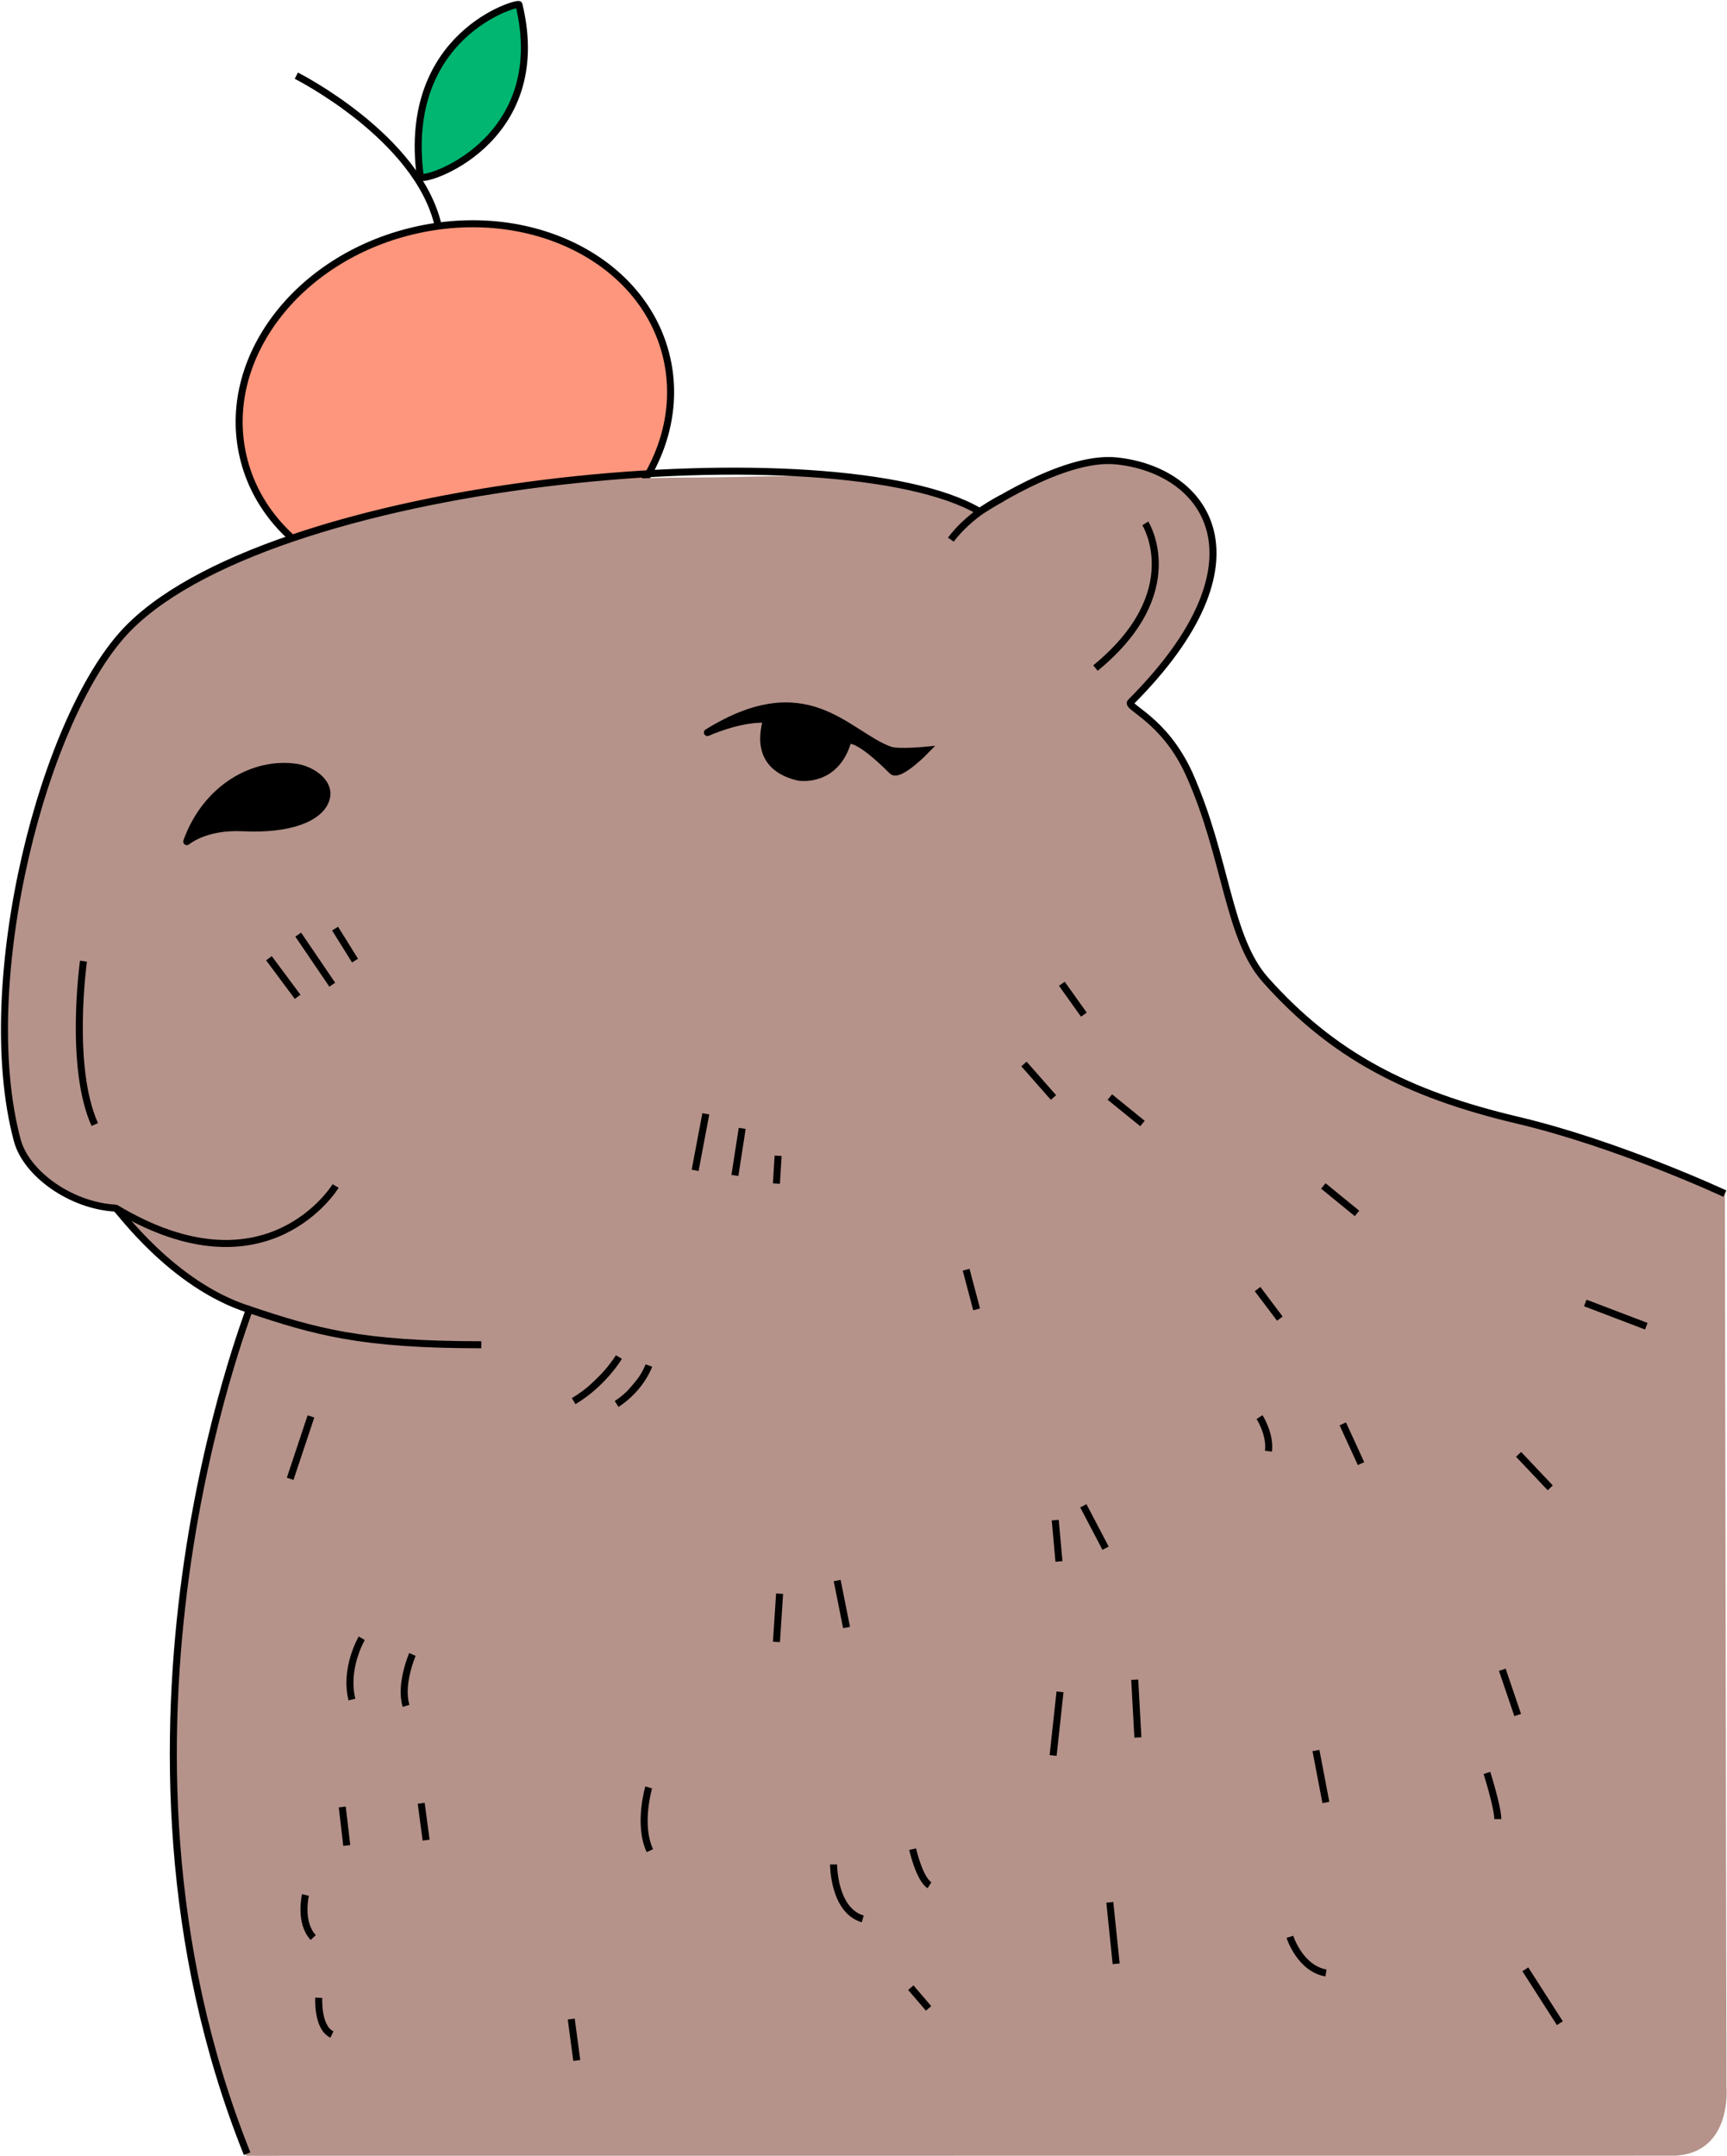 <svg width="1231" height="1536" viewBox="0 0 1231 1536" fill="none" xmlns="http://www.w3.org/2000/svg">
<path d="M299.58 125.84C286.03 24.48 369.41 1.24 369.91 3.29C393.75 101.67 300.29 131.13 299.58 125.84Z" fill="#00B671" stroke="black" stroke-width="5" stroke-miterlimit="10"/>
<path d="M353.851 415.477C437.17 395.822 491.452 323.675 475.094 254.333C458.737 184.99 377.933 144.71 294.614 164.365C211.296 184.02 157.014 256.166 173.371 325.509C189.729 394.851 270.533 435.131 353.851 415.477Z" fill="#FD967C" stroke="black" stroke-width="5" stroke-miterlimit="10"/>
<path d="M211.22 53.91C211.22 53.91 297.99 97.52 312.4 161.04" stroke="black" stroke-width="5" stroke-miterlimit="10"/>
<path d="M175.61 1535.65C124.95 1409.13 119.02 1274.16 128.69 1152.41C139.14 1020.82 180.9 934.61 179.49 933.97C100.85 897.94 86.59 861.45 83.68 861.31C41.18 859.28 14.56 823.17 13.82 819.36C-2.37 736.52 6.3 648.43 24.44 585.16C47.94 503.19 80.25 463.46 85.43 457.03C153.65 372.21 342.44 340.35 490.94 340.18C538.87 340.12 585.89 336.89 620.39 341.72C651.11 346.02 672.22 352.82 684.46 358.19C691.93 361.47 695.78 365.48 697.42 364.42C806.4 293.8 842.58 345.12 851.56 356.85C896.48 415.52 801.33 499.11 804.51 501.26C853.36 534.26 853.87 561.85 860.49 584.95C871.65 623.85 878.45 656.79 890.17 680.07C905.58 710.67 926.63 726.71 948.54 739.19C961.83 746.76 986.41 766.55 1009.38 775.1C1039.18 786.19 1101.6 802.09 1151.71 818.95C1195.5 833.68 1229.48 850.26 1229.48 850.26L1230.61 1486.58C1230.61 1486.58 1235.05 1533.16 1194.28 1535.58L175.61 1535.65Z" fill="#B5938A"/>
<path d="M176.14 1534.15C56.47 1236.01 178.6 933.11 177.64 932.81C122.2 915.33 83.87 860.6 82.47 860.6C50.65 858.94 18.72 836.13 12.32 812.29C-17.76 700.25 31.03 507.91 92.06 446.88C200.58 338.36 598.65 305.84 698.15 364.34C698.93 364.8 756.98 324.33 795.72 328.31C860.29 334.95 906.8 399.32 805.95 500.17C802.37 503.75 829.95 512.26 847.58 551.26C874.19 610.12 874.97 667.66 902.03 698C949.69 751.44 1002.7 779.32 1081.75 797.96C1153.56 814.9 1229.47 850.26 1229.47 850.26" stroke="black" stroke-width="5" stroke-miterlimit="10"/>
<path d="M133.04 599.58C147.05 560.64 181.4 542.21 211.12 546.57C221.96 548.16 236.11 557.25 232.43 569.25C228.34 582.6 206.87 591.31 173.32 589.64C145.16 588.23 132.85 600.11 133.04 599.58Z" fill="black" stroke="black" stroke-width="5" stroke-miterlimit="10"/>
<path d="M677.79 384.43C677.79 384.43 689.2 367.6 714.16 354.91" stroke="black" stroke-width="5" stroke-miterlimit="10"/>
<path d="M504.24 521.8C575.4 477.74 603.25 522.79 634.19 534.25C639.98 536.39 660.06 534.41 660.06 534.41C660.06 534.41 640.94 554.15 635.94 549.15C611.13 524.34 604.64 526.92 604.35 527.9C595.36 558.44 568.93 553.55 568.93 553.55C532.96 544.94 547.49 512.43 546.15 512.36C526.56 511.36 503.53 522.24 504.24 521.8Z" fill="black" stroke="black" stroke-width="5" stroke-miterlimit="10"/>
<path d="M919.42 1379.68C919.42 1379.68 926.63 1402.24 945.15 1405.41" stroke="black" stroke-width="5" stroke-miterlimit="10"/>
<path d="M688.66 904.47L696.12 932.71" stroke="black" stroke-width="5" stroke-miterlimit="10"/>
<path d="M221.64 1008.97L206.83 1053.41" stroke="black" stroke-width="5" stroke-miterlimit="10"/>
<path d="M407.18 1438.24L411.12 1467.76" stroke="black" stroke-width="5" stroke-miterlimit="10"/>
<path d="M1087.25 1402.81L1111.85 1441.19" stroke="black" stroke-width="5" stroke-miterlimit="10"/>
<path d="M938.01 1246.96L945.08 1283.97" stroke="black" stroke-width="5" stroke-miterlimit="10"/>
<path d="M957.14 1014.27L970.13 1042.59" stroke="black" stroke-width="5" stroke-miterlimit="10"/>
<path d="M897.8 1009.46C897.8 1009.46 905.59 1021.43 904.17 1033.73" stroke="black" stroke-width="5" stroke-miterlimit="10"/>
<path d="M649.23 1415.88L661.88 1430.65" stroke="black" stroke-width="5" stroke-miterlimit="10"/>
<path d="M650.54 1317.22C650.54 1317.22 655.22 1338.23 662.52 1342.94" stroke="black" stroke-width="5" stroke-miterlimit="10"/>
<path d="M594.16 1328.14C594.16 1328.14 594.12 1360.83 614.95 1366.9" stroke="black" stroke-width="5" stroke-miterlimit="10"/>
<path d="M462.38 1273.23C462.38 1273.23 454.56 1299.83 463.23 1318.28" stroke="black" stroke-width="5" stroke-miterlimit="10"/>
<path d="M217.72 1349.87C217.72 1349.87 213.13 1369.4 223.26 1380.19" stroke="black" stroke-width="5" stroke-miterlimit="10"/>
<path d="M300.24 1284.56L303.74 1310.8" stroke="black" stroke-width="5" stroke-miterlimit="10"/>
<path d="M243.97 1287.18L247.17 1314.59" stroke="black" stroke-width="5" stroke-miterlimit="10"/>
<path d="M227.22 1423.09C227.22 1423.09 225.95 1444.22 236.6 1449.27" stroke="black" stroke-width="5" stroke-miterlimit="10"/>
<path d="M293.97 1178.53C293.97 1178.53 284.69 1199.86 289.46 1215.15" stroke="black" stroke-width="5" stroke-miterlimit="10"/>
<path d="M257.86 1166.99C257.86 1166.99 245.32 1188.16 250.84 1210.63" stroke="black" stroke-width="5" stroke-miterlimit="10"/>
<path d="M555.69 1135.24L553.45 1169.59" stroke="black" stroke-width="5" stroke-miterlimit="10"/>
<path d="M596.73 1125.87L603.42 1159.33" stroke="black" stroke-width="5" stroke-miterlimit="10"/>
<path d="M791.07 1355.1L795.6 1398.9" stroke="black" stroke-width="5" stroke-miterlimit="10"/>
<path d="M755.57 1205.18L750.66 1250.49" stroke="black" stroke-width="5" stroke-miterlimit="10"/>
<path d="M808.82 1196.49L811.08 1237.66" stroke="black" stroke-width="5" stroke-miterlimit="10"/>
<path d="M752.17 1082.83L754.82 1112.28" stroke="black" stroke-width="5" stroke-miterlimit="10"/>
<path d="M772.19 1072.63L788.05 1102.84" stroke="black" stroke-width="5" stroke-miterlimit="10"/>
<path d="M1059.88 1262.92C1059.88 1262.92 1067.62 1287.36 1067.62 1295.8Z" fill="black"/>
<path d="M1059.88 1262.92C1059.88 1262.92 1067.62 1287.36 1067.62 1295.8" stroke="black" stroke-width="5" stroke-miterlimit="10"/>
<path d="M1070.84 1189.43L1081.8 1221.66" stroke="black" stroke-width="5" stroke-miterlimit="10"/>
<path d="M1082.44 1035.99L1105.01 1059.84" stroke="black" stroke-width="5" stroke-miterlimit="10"/>
<path d="M1129.96 928.14L1173.48 944.72" stroke="black" stroke-width="5" stroke-miterlimit="10"/>
<path d="M896.39 918.26L912.27 939.3" stroke="black" stroke-width="5" stroke-miterlimit="10"/>
<path d="M943.27 844.8L967.27 864.36" stroke="black" stroke-width="5" stroke-miterlimit="10"/>
<path d="M791.11 781.47L814.34 800.31" stroke="black" stroke-width="5" stroke-miterlimit="10"/>
<path d="M729.88 757.92L750.92 781.79" stroke="black" stroke-width="5" stroke-miterlimit="10"/>
<path d="M756.88 700.78L772.58 722.76" stroke="black" stroke-width="5" stroke-miterlimit="10"/>
<path d="M816.38 372.82C816.38 372.82 847.04 421.67 780.85 475.89" stroke="black" stroke-width="5" stroke-miterlimit="10"/>
<path d="M462.5 972.7C462.5 972.7 457.21 988.5 439.53 1000.1Z" fill="black"/>
<path d="M462.5 972.7C462.5 972.7 457.21 988.5 439.53 1000.1" stroke="black" stroke-width="5" stroke-miterlimit="10"/>
<path d="M441.14 966.66C441.14 966.66 430.02 985.51 408.9 998.09Z" fill="black"/>
<path d="M441.14 966.66C441.14 966.66 430.02 985.51 408.9 998.09" stroke="black" stroke-width="5" stroke-miterlimit="10"/>
<path d="M554.64 823.31L553.42 843.13" stroke="black" stroke-width="5" stroke-miterlimit="10"/>
<path d="M529.03 803.79L523.84 837.33" stroke="black" stroke-width="5" stroke-miterlimit="10"/>
<path d="M503.11 793.42L495.48 833.68" stroke="black" stroke-width="5" stroke-miterlimit="10"/>
<path d="M343.08 957.92C257.39 957.92 225.05 948.78 176.09 932.3" stroke="black" stroke-width="5" stroke-miterlimit="10"/>
<path d="M238.85 661.48L253.06 684.27" stroke="black" stroke-width="5" stroke-miterlimit="10"/>
<path d="M212.57 665.77L236.83 701.44" stroke="black" stroke-width="5" stroke-miterlimit="10"/>
<path d="M191.7 682.58L212.15 710.07" stroke="black" stroke-width="5" stroke-miterlimit="10"/>
<path d="M239.22 844.83C239.22 844.83 190.42 925.34 82.481 860.6" stroke="black" stroke-width="5" stroke-miterlimit="10"/>
<path d="M59.49 684.68C59.49 684.68 48.97 759.91 67.55 801.04" stroke="black" stroke-width="5" stroke-miterlimit="10"/>
</svg>
